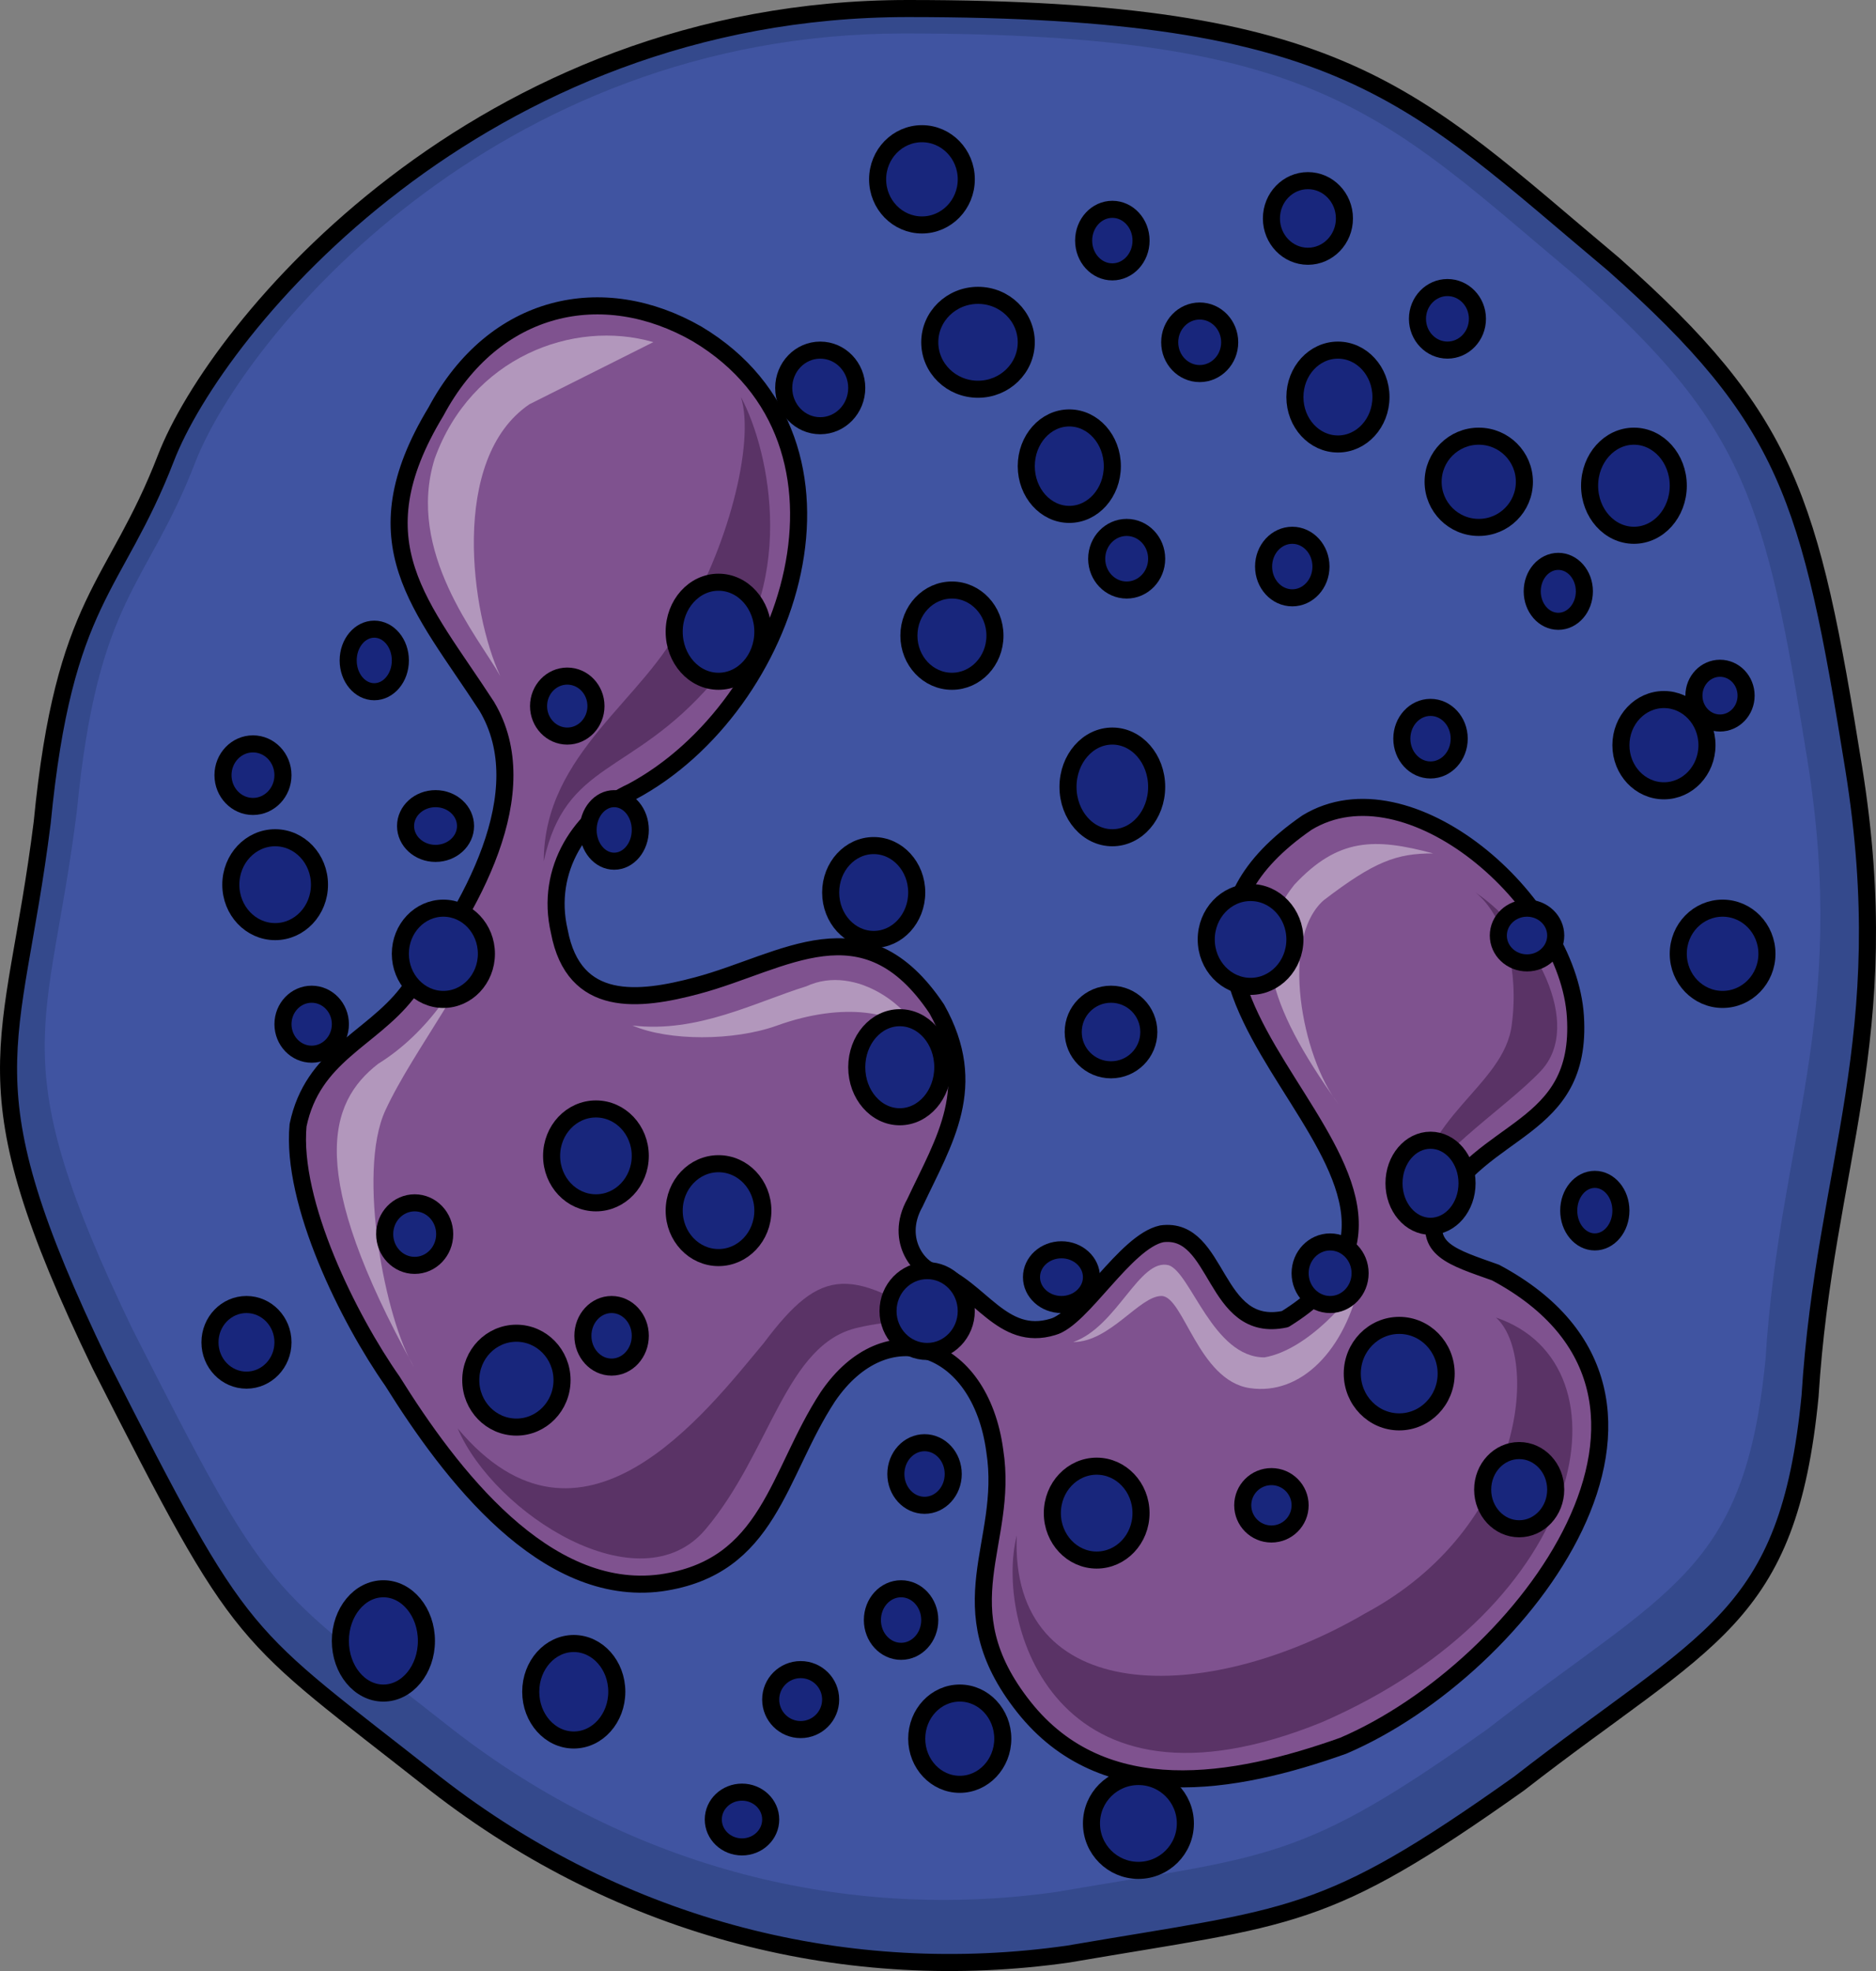 <?xml version="1.0" encoding="utf-8"?>
<!-- Generator: Adobe Illustrator 26.0.1, SVG Export Plug-In . SVG Version: 6.00 Build 0)  -->
<svg version="1.1" id="Camada_1" xmlns="http://www.w3.org/2000/svg" xmlns:xlink="http://www.w3.org/1999/xlink" x="0px" y="0px"
	 width="109.933px" height="115.52px" viewBox="0 0 109.933 115.52" enable-background="new 0 0 109.933 115.52"
	 xml:space="preserve">
<rect x="0" y="0" width="109.933" height="115.52" fill="#808080" stroke="none"/>
<g>
	<path fill-rule="evenodd" clip-rule="evenodd" fill="#34498C" d="M9.722,26.85c-2.985,7.721-5.969,8.176-7.248,21.351
		c-1.705,13.629-4.689,14.992,3.41,31.8c8.527,16.81,8.1,15.447,19.611,24.531c11.084,8.633,24.3,11.813,37.089,9.995
		c13.216-2.271,14.921-1.816,26.432-9.995c11.084-8.631,15.773-9.539,17.053-22.713c0.852-13.629,5.115-20.897,2.557-36.798
		c-2.557-15.9-3.837-20.443-14.068-29.529C82.621,5.497,78.784,0.5,53.205,0.5C28.053,0.5,12.705,19.126,9.722,26.85L9.722,26.85z"
		/>
	<path fill-rule="evenodd" clip-rule="evenodd" fill="#4054A1" d="M11.429,27.13c-2.851,7.375-5.701,7.81-6.924,20.395
		c-1.629,13.018-4.479,14.32,3.258,30.376c8.145,16.057,7.738,14.755,18.733,23.433c10.588,8.246,23.212,11.284,35.428,9.547
		c12.624-2.169,14.253-1.735,25.248-9.547c10.588-8.245,15.066-9.112,16.289-21.696c0.814-13.018,4.886-19.961,2.443-35.15
		c-2.443-15.188-3.665-19.528-13.438-28.206C81.063,6.734,77.398,1.961,52.965,1.961C28.939,1.961,14.279,19.753,11.429,27.13
		L11.429,27.13z"/>
	<path fill-rule="evenodd" clip-rule="evenodd" fill="#7F528F" d="M37.03,46.398c9.357-5,14.46-20.456,3.827-26.821
		c-5.528-3.181-11.907-1.818-15.31,4.546c-4.679,7.728-0.851,11.366,2.978,17.275c2.976,5-0.851,11.821-4.679,16.82
		c-2.127,2.729-5.528,3.637-6.379,7.728c-0.425,4.547,2.976,11.365,5.528,15.002c3.403,5.455,8.931,12.728,15.736,11.821
		c6.38-0.91,6.806-6.365,9.782-10.91c3.403-5.002,8.931-3.184,9.782,3.181c0.851,5.455-2.976,9.092,1.701,15.002
		c4.679,5.91,12.334,4.547,18.713,2.274c10.633-4.547,22.542-20.457,8.931-27.732c-2.552-0.909-4.252-1.364-3.402-3.638
		c2.551-5,8.506-4.545,8.081-11.365c-0.425-6.818-9.782-15.002-15.737-11.365c-14.46,10.002,11.909,20.912-1.276,29.096
		c-4.252,0.91-3.827-5.455-7.23-5c-2.126,0.454-4.678,5-6.379,5.455c-2.978,0.908-4.254-2.274-6.805-3.183
		c-0.851,0-2.552-1.818-1.276-4.091c1.702-3.638,3.827-6.821,1.276-11.365c-4.254-6.365-8.931-2.729-14.036-1.366
		c-3.402,0.91-7.23,1.366-8.081-3.181C31.926,50.945,34.053,47.763,37.03,46.398L37.03,46.398z"/>
	<path opacity="0.4" fill-rule="evenodd" clip-rule="evenodd" fill="#FFFFFF" d="M28.044,54.601
		c-0.841,2.735-2.941,5.925-5.884,7.748c-2.941,2.279-4.203,6.38,2.102,17.775c-1.682-2.736-3.362-11.395-1.682-15.042
		C24.262,61.438,28.044,56.88,28.044,54.601L28.044,54.601z"/>
	<path opacity="0.4" fill-rule="evenodd" clip-rule="evenodd" fill="#FFFFFF" d="M37.061,60.103
		c3.817,0.458,7.21-1.375,10.179-2.293c2.969-1.376,6.362,1.375,6.786,3.211c-1.272-1.836-4.665-2.293-8.482-0.918
		C42.999,61.021,39.182,61.021,37.061,60.103L37.061,60.103z"/>
	<path opacity="0.4" fill-rule="evenodd" clip-rule="evenodd" fill="#FFFFFF" d="M83.98,50.017c-3.423-0.918-5.563-0.918-8.13,1.833
		c-2.567,3.209-1.711,6.878,2.567,12.838c-2.139-2.751-3.423-9.629-0.856-11.92C80.557,50.475,81.841,50.017,83.98,50.017
		L83.98,50.017z"/>
	<path opacity="0.4" fill-rule="evenodd" clip-rule="evenodd" fill="#FFFFFF" d="M62.89,78.655c2.586-0.9,3.879-4.95,5.603-4.5
		c1.293,0.45,2.587,5.4,5.604,5.4c2.587-0.45,5.173-3.599,5.604-4.5c-0.863,4.05-3.449,6.75-6.466,6.3
		c-3.017-0.449-3.879-5.399-5.173-5.399C66.769,75.956,65.045,78.655,62.89,78.655L62.89,78.655z"/>
	<path opacity="0.4" fill-rule="evenodd" clip-rule="evenodd" fill="#FFFFFF" d="M38.284,20.052
		c-4.698-1.366-10.675,0.91-12.81,6.828c-1.708,5.463,2.562,10.468,3.843,12.743c-1.708-3.64-2.989-12.743,1.708-15.93"/>
	<path fill-rule="evenodd" clip-rule="evenodd" fill="#5A3366" d="M43.419,23.27c1.711,3.174,3.423,11.335-1.711,16.777
		c-4.708,5.44-8.559,4.535-9.843,10.427c0-6.348,5.991-9.521,8.13-14.055C42.564,32.34,44.275,25.992,43.419,23.27L43.419,23.27z"/>
	<path fill-rule="evenodd" clip-rule="evenodd" fill="#5A3366" d="M26.822,83.72c2.135,5.005,10.676,10.465,14.519,5.915
		c3.843-4.551,4.697-10.92,8.967-11.83c3.843-0.91,5.551,0.455,5.551,0.455c-5.977-4.097-7.686-4.097-11.103,0.455
		C41.341,82.809,34.081,92.363,26.822,83.72L26.822,83.72z"/>
	<path fill-rule="evenodd" clip-rule="evenodd" fill="#5A3366" d="M59.582,89.993c-1.277,5.017,2.127,17.335,17.87,10.949
		C93.195,94.1,95.748,79.958,87.664,77.22c2.553,2.281,1.702,12.318-7.659,17.335C70.645,100.03,59.156,100.03,59.582,89.993
		L59.582,89.993z"/>
	<path fill-rule="evenodd" clip-rule="evenodd" fill="#5A3366" d="M86.465,52.309c3.403,2.272,6.379,7.73,3.828,10.457
		c-2.127,2.273-7.23,5.456-7.23,7.73c0-5.002,5.103-6.821,5.528-10.457C89.017,56.855,88.166,53.673,86.465,52.309L86.465,52.309z"
		/>
	<path fill="none" stroke="#000000" stroke-linecap="round" stroke-linejoin="round" stroke-miterlimit="10" d="M9.722,26.85
		c-2.985,7.721-5.969,8.176-7.248,21.351c-1.705,13.629-4.689,14.992,3.41,31.8c8.527,16.81,8.1,15.447,19.611,24.531
		c11.084,8.633,24.3,11.813,37.089,9.995c13.216-2.271,14.921-1.816,26.432-9.995c11.084-8.631,15.773-9.539,17.053-22.713
		c0.852-13.629,5.115-20.897,2.557-36.798c-2.557-15.9-3.837-20.443-14.068-29.529C82.621,5.497,78.784,0.5,53.205,0.5
		C28.053,0.5,12.705,19.126,9.722,26.85L9.722,26.85z"/>
	<path fill="none" stroke="#000000" stroke-linecap="round" stroke-linejoin="round" stroke-miterlimit="10" d="M37.03,46.398
		c9.357-5,14.46-20.456,3.827-26.821c-5.528-3.181-11.907-1.818-15.31,4.546c-4.679,7.728-0.851,11.366,2.978,17.275
		c2.976,5-0.851,11.821-4.679,16.82c-2.127,2.729-5.528,3.637-6.379,7.728c-0.425,4.547,2.976,11.365,5.528,15.002
		c3.403,5.455,8.931,12.728,15.736,11.821c6.38-0.91,6.806-6.365,9.782-10.91c3.403-5.002,8.931-3.184,9.782,3.181
		c0.851,5.455-2.976,9.092,1.701,15.002c4.679,5.91,12.334,4.547,18.713,2.274c10.633-4.547,22.542-20.457,8.931-27.732
		c-2.552-0.909-4.252-1.364-3.402-3.638c2.551-5,8.506-4.545,8.081-11.365c-0.425-6.818-9.782-15.002-15.737-11.365
		c-14.46,10.002,11.909,20.912-1.276,29.096c-4.252,0.91-3.827-5.455-7.23-5c-2.126,0.454-4.678,5-6.379,5.455
		c-2.978,0.908-4.254-2.274-6.805-3.183c-0.851,0-2.552-1.818-1.276-4.091c1.702-3.638,3.827-6.821,1.276-11.365
		c-4.254-6.365-8.931-2.729-14.036-1.366c-3.402,0.91-7.23,1.366-8.081-3.181C31.926,50.945,34.053,47.763,37.03,46.398
		L37.03,46.398z"/>
	<g>
		
			<path fill-rule="evenodd" clip-rule="evenodd" fill="#18267C" stroke="#000000" stroke-linecap="round" stroke-miterlimit="10" d="
			M39.507,70.954c0-1.52,1.163-2.751,2.598-2.751c1.435,0,2.598,1.231,2.598,2.751c0,1.52-1.163,2.751-2.598,2.751
			C40.669,73.705,39.507,72.474,39.507,70.954L39.507,70.954z"/>
		
			<path fill-rule="evenodd" clip-rule="evenodd" fill="#18267C" stroke="#000000" stroke-linecap="round" stroke-miterlimit="10" d="
			M27.587,80.889c0-1.52,1.196-2.751,2.674-2.751c1.477,0,2.674,1.231,2.674,2.751c0,1.52-1.197,2.751-2.674,2.751
			C28.783,83.64,27.587,82.409,27.587,80.889L27.587,80.889z"/>
		
			<path fill-rule="evenodd" clip-rule="evenodd" fill="#18267C" stroke="#000000" stroke-linecap="round" stroke-miterlimit="10" d="
			M94.985,43.675c0-1.477,1.128-2.676,2.521-2.676c1.393,0,2.522,1.199,2.522,2.676c0,1.476-1.129,2.673-2.522,2.673
			C96.113,46.348,94.985,45.151,94.985,43.675L94.985,43.675z"/>
		
			<path fill-rule="evenodd" clip-rule="evenodd" fill="#18267C" stroke="#000000" stroke-linecap="round" stroke-miterlimit="10" d="
			M93.15,28.467c0-1.602,1.163-2.903,2.598-2.903c1.435,0,2.598,1.301,2.598,2.903c0,1.604-1.163,2.905-2.598,2.905
			C94.313,31.372,93.15,30.071,93.15,28.467L93.15,28.467z"/>
		
			<path fill-rule="evenodd" clip-rule="evenodd" fill="#18267C" stroke="#000000" stroke-linecap="round" stroke-miterlimit="10" d="
			M60.139,27.321c0-1.561,1.129-2.827,2.521-2.827c1.393,0,2.522,1.266,2.522,2.827s-1.129,2.827-2.522,2.827
			C61.268,30.148,60.139,28.882,60.139,27.321L60.139,27.321z"/>
		
			<path fill-rule="evenodd" clip-rule="evenodd" fill="#18267C" stroke="#000000" stroke-linecap="round" stroke-miterlimit="10" d="
			M13.526,51.85c0-1.52,1.163-2.751,2.598-2.751c1.434,0,2.597,1.231,2.597,2.751c0,1.52-1.163,2.751-2.597,2.751
			C14.689,54.601,13.526,53.37,13.526,51.85L13.526,51.85z"/>
		
			<path fill-rule="evenodd" clip-rule="evenodd" fill="#18267C" stroke="#000000" stroke-linecap="round" stroke-miterlimit="10" d="
			M70.685,55.059c0-1.517,1.163-2.75,2.598-2.75c1.434,0,2.598,1.233,2.598,2.75c0,1.52-1.164,2.751-2.598,2.751
			C71.847,57.81,70.685,56.579,70.685,55.059L70.685,55.059z"/>
		
			<path fill-rule="evenodd" clip-rule="evenodd" fill="#18267C" stroke="#000000" stroke-linecap="round" stroke-miterlimit="10" d="
			M75.881,23.27c0-1.517,1.128-2.75,2.521-2.75c1.393,0,2.522,1.232,2.522,2.75c0,1.52-1.129,2.751-2.522,2.751
			C77.009,26.021,75.881,24.79,75.881,23.27L75.881,23.27z"/>
		
			<path fill-rule="evenodd" clip-rule="evenodd" fill="#18267C" stroke="#000000" stroke-linecap="round" stroke-miterlimit="10" d="
			M62.584,46.119c0-1.645,1.163-2.979,2.598-2.979c1.435,0,2.598,1.333,2.598,2.979c0,1.647-1.163,2.98-2.598,2.98
			C63.747,49.099,62.584,47.766,62.584,46.119L62.584,46.119z"/>
		
			<path fill-rule="evenodd" clip-rule="evenodd" fill="#18267C" stroke="#000000" stroke-linecap="round" stroke-miterlimit="10" d="
			M83.98,28.238c0-1.477,1.198-2.674,2.675-2.674c1.476,0,2.674,1.197,2.674,2.674c0,1.478-1.198,2.674-2.674,2.674
			C85.178,30.912,83.98,29.715,83.98,28.238L83.98,28.238z"/>
		
			<path fill-rule="evenodd" clip-rule="evenodd" fill="#18267C" stroke="#000000" stroke-linecap="round" stroke-miterlimit="10" d="
			M39.507,37.026c0-1.604,1.163-2.903,2.598-2.903c1.435,0,2.598,1.299,2.598,2.903c0,1.604-1.163,2.903-2.598,2.903
			C40.669,39.929,39.507,38.63,39.507,37.026L39.507,37.026z"/>
		
			<path fill-rule="evenodd" clip-rule="evenodd" fill="#18267C" stroke="#000000" stroke-linecap="round" stroke-miterlimit="10" d="
			M32.324,67.745c0-1.52,1.163-2.751,2.598-2.751c1.435,0,2.598,1.231,2.598,2.751c0,1.52-1.163,2.751-2.598,2.751
			C33.487,70.496,32.324,69.265,32.324,67.745L32.324,67.745z"/>
		
			<path fill-rule="evenodd" clip-rule="evenodd" fill="#18267C" stroke="#000000" stroke-linecap="round" stroke-miterlimit="10" d="
			M50.205,62.549c0-1.604,1.129-2.903,2.521-2.903c1.393,0,2.522,1.298,2.522,2.903c0,1.604-1.129,2.903-2.522,2.903
			C51.335,65.452,50.205,64.153,50.205,62.549L50.205,62.549z"/>
		
			<path fill-rule="evenodd" clip-rule="evenodd" fill="#18267C" stroke="#000000" stroke-linecap="round" stroke-miterlimit="10" d="
			M61.667,88.682c0-1.52,1.163-2.751,2.598-2.751c1.434,0,2.598,1.231,2.598,2.751c0,1.52-1.164,2.751-2.598,2.751
			C62.83,91.433,61.667,90.202,61.667,88.682L61.667,88.682z"/>
		
			<path fill-rule="evenodd" clip-rule="evenodd" fill="#18267C" stroke="#000000" stroke-linecap="round" stroke-miterlimit="10" d="
			M52.038,76.839c0-1.308,1.027-2.371,2.293-2.371c1.266,0,2.292,1.062,2.292,2.371c0,1.307-1.026,2.368-2.292,2.368
			C53.066,79.207,52.038,78.146,52.038,76.839L52.038,76.839z"/>
		
			<path fill-rule="evenodd" clip-rule="evenodd" fill="#18267C" stroke="#000000" stroke-linecap="round" stroke-miterlimit="10" d="
			M62.89,60.485c0-1.224,0.991-2.215,2.215-2.215c1.225,0,2.216,0.991,2.216,2.215c0,1.224-0.991,2.215-2.216,2.215
			C63.881,62.7,62.89,61.709,62.89,60.485L62.89,60.485z"/>
		
			<path fill-rule="evenodd" clip-rule="evenodd" fill="#18267C" stroke="#000000" stroke-linecap="round" stroke-miterlimit="10" d="
			M81.688,69.349c0-1.393,0.958-2.522,2.139-2.522c1.183,0,2.141,1.129,2.141,2.522c0,1.393-0.958,2.522-2.141,2.522
			C82.646,71.872,81.688,70.742,81.688,69.349L81.688,69.349z"/>
		
			<path fill-rule="evenodd" clip-rule="evenodd" fill="#18267C" stroke="#000000" stroke-linecap="round" stroke-miterlimit="10" d="
			M86.884,87.306c0-1.266,0.958-2.291,2.139-2.291c1.182,0,2.141,1.025,2.141,2.291c0,1.266-0.959,2.293-2.141,2.293
			C87.842,89.6,86.884,88.573,86.884,87.306L86.884,87.306z"/>
		
			<path fill-rule="evenodd" clip-rule="evenodd" fill="#18267C" stroke="#000000" stroke-linecap="round" stroke-miterlimit="10" d="
			M74.505,12.803c0-1.224,0.958-2.216,2.139-2.216c1.182,0,2.139,0.993,2.139,2.216s-0.958,2.216-2.139,2.216
			C75.463,15.019,74.505,14.027,74.505,12.803L74.505,12.803z"/>
		
			<path fill-rule="evenodd" clip-rule="evenodd" fill="#18267C" stroke="#000000" stroke-linecap="round" stroke-miterlimit="10" d="
			M12.304,78.672c0-1.224,0.958-2.216,2.139-2.216c1.182,0,2.139,0.993,2.139,2.216c0,1.224-0.958,2.216-2.139,2.216
			C13.261,80.889,12.304,79.896,12.304,78.672L12.304,78.672z"/>
		
			<path fill-rule="evenodd" clip-rule="evenodd" fill="#18267C" stroke="#000000" stroke-linecap="round" stroke-miterlimit="10" d="
			M45.926,22.735c0-1.224,0.958-2.215,2.139-2.215c1.183,0,2.14,0.991,2.14,2.215c0,1.224-0.957,2.216-2.14,2.216
			C46.883,24.952,45.926,23.959,45.926,22.735L45.926,22.735z"/>
		
			<path fill-rule="evenodd" clip-rule="evenodd" fill="#18267C" stroke="#000000" stroke-linecap="round" stroke-miterlimit="10" d="
			M54.484,20.061c0-1.52,1.266-2.751,2.828-2.751c1.561,0,2.827,1.231,2.827,2.751c0,1.52-1.266,2.752-2.827,2.752
			C55.75,22.814,54.484,21.581,54.484,20.061L54.484,20.061z"/>
		
			<path fill-rule="evenodd" clip-rule="evenodd" fill="#18267C" stroke="#000000" stroke-linecap="round" stroke-miterlimit="10" d="
			M98.346,55.9c0-1.476,1.163-2.674,2.598-2.674c1.435,0,2.598,1.198,2.598,2.674c0,1.477-1.163,2.675-2.598,2.675
			C99.509,58.575,98.346,57.377,98.346,55.9L98.346,55.9z"/>
		
			<path fill-rule="evenodd" clip-rule="evenodd" fill="#18267C" stroke="#000000" stroke-linecap="round" stroke-miterlimit="10" d="
			M79.243,80.506c0-1.562,1.231-2.827,2.751-2.827c1.519,0,2.751,1.265,2.751,2.827c0,1.562-1.233,2.828-2.751,2.828
			C80.474,83.334,79.243,82.068,79.243,80.506L79.243,80.506z"/>
		
			<path fill-rule="evenodd" clip-rule="evenodd" fill="#18267C" stroke="#000000" stroke-linecap="round" stroke-miterlimit="10" d="
			M63.96,106.869c0-1.519,1.231-2.75,2.751-2.75c1.519,0,2.751,1.231,2.751,2.75c0,1.518-1.233,2.751-2.751,2.751
			C65.191,109.62,63.96,108.388,63.96,106.869L63.96,106.869z"/>
		
			<path fill-rule="evenodd" clip-rule="evenodd" fill="#18267C" stroke="#000000" stroke-linecap="round" stroke-miterlimit="10" d="
			M31.101,99.152c0-1.562,1.129-2.828,2.521-2.828c1.393,0,2.522,1.266,2.522,2.828c0,1.562-1.129,2.827-2.522,2.827
			C32.231,101.979,31.101,100.714,31.101,99.152L31.101,99.152z"/>
		
			<path fill-rule="evenodd" clip-rule="evenodd" fill="#18267C" stroke="#000000" stroke-linecap="round" stroke-miterlimit="10" d="
			M53.72,101.903c0-1.477,1.129-2.675,2.522-2.675c1.392,0,2.521,1.198,2.521,2.675c0,1.476-1.129,2.674-2.521,2.674
			C54.849,104.577,53.72,103.379,53.72,101.903L53.72,101.903z"/>
		
			<path fill-rule="evenodd" clip-rule="evenodd" fill="#18267C" stroke="#000000" stroke-linecap="round" stroke-miterlimit="10" d="
			M19.945,96.172c0-1.689,1.128-3.057,2.521-3.057c1.393,0,2.522,1.368,2.522,3.057c0,1.688-1.129,3.057-2.522,3.057
			C21.073,99.229,19.945,97.859,19.945,96.172L19.945,96.172z"/>
		
			<path fill-rule="evenodd" clip-rule="evenodd" fill="#18267C" stroke="#000000" stroke-linecap="round" stroke-miterlimit="10" d="
			M23.46,55.9c0-1.476,1.129-2.674,2.521-2.674c1.393,0,2.522,1.198,2.522,2.674c0,1.477-1.129,2.675-2.522,2.675
			C24.589,58.575,23.46,57.377,23.46,55.9L23.46,55.9z"/>
		
			<path fill-rule="evenodd" clip-rule="evenodd" fill="#18267C" stroke="#000000" stroke-linecap="round" stroke-miterlimit="10" d="
			M48.677,52.308c0-1.517,1.129-2.75,2.521-2.75c1.393,0,2.522,1.232,2.522,2.75c0,1.52-1.129,2.751-2.522,2.751
			C49.806,55.059,48.677,53.828,48.677,52.308L48.677,52.308z"/>
		
			<path fill-rule="evenodd" clip-rule="evenodd" fill="#18267C" stroke="#000000" stroke-linecap="round" stroke-miterlimit="10" d="
			M51.428,10.51c0-1.477,1.163-2.674,2.598-2.674c1.435,0,2.598,1.197,2.598,2.674c0,1.478-1.163,2.674-2.598,2.674
			C52.591,13.184,51.428,11.987,51.428,10.51L51.428,10.51z"/>
		
			<path fill-rule="evenodd" clip-rule="evenodd" fill="#18267C" stroke="#000000" stroke-linecap="round" stroke-miterlimit="10" d="
			M53.261,37.255c0-1.477,1.129-2.674,2.522-2.674c1.393,0,2.521,1.197,2.521,2.674c0,1.478-1.128,2.674-2.521,2.674
			C54.39,39.929,53.261,38.732,53.261,37.255L53.261,37.255z"/>
		
			<path fill-rule="evenodd" clip-rule="evenodd" fill="#18267C" stroke="#000000" stroke-linecap="round" stroke-miterlimit="10" d="
			M74.046,33.205c0-1.012,0.752-1.833,1.682-1.833c0.928,0,1.68,0.821,1.68,1.833s-0.752,1.833-1.68,1.833
			C74.799,35.039,74.046,34.218,74.046,33.205L74.046,33.205z"/>
		
			<path fill-rule="evenodd" clip-rule="evenodd" fill="#18267C" stroke="#000000" stroke-linecap="round" stroke-miterlimit="10" d="
			M63.501,14.101c0-1.012,0.754-1.833,1.682-1.833c0.928,0,1.682,0.821,1.682,1.833s-0.754,1.833-1.682,1.833
			C64.254,15.935,63.501,15.114,63.501,14.101L63.501,14.101z"/>
		
			<path fill-rule="evenodd" clip-rule="evenodd" fill="#18267C" stroke="#000000" stroke-linecap="round" stroke-miterlimit="10" d="
			M89.788,34.658c0-0.971,0.684-1.757,1.527-1.757c0.845,0,1.529,0.786,1.529,1.757c0,0.97-0.684,1.756-1.529,1.756
			C90.472,36.414,89.788,35.628,89.788,34.658L89.788,34.658z"/>
		
			<path fill-rule="evenodd" clip-rule="evenodd" fill="#18267C" stroke="#000000" stroke-linecap="round" stroke-miterlimit="10" d="
			M87.801,54.83c0-0.886,0.752-1.604,1.682-1.604c0.928,0,1.682,0.719,1.682,1.604c0,0.887-0.754,1.604-1.682,1.604
			C88.553,56.435,87.801,55.717,87.801,54.83L87.801,54.83z"/>
		
			<path fill-rule="evenodd" clip-rule="evenodd" fill="#18267C" stroke="#000000" stroke-linecap="round" stroke-miterlimit="10" d="
			M91.927,70.954c0-1.013,0.684-1.833,1.529-1.833c0.843,0,1.529,0.821,1.529,1.833c0,1.012-0.685,1.833-1.529,1.833
			C92.612,72.787,91.927,71.966,91.927,70.954L91.927,70.954z"/>
		
			<path fill-rule="evenodd" clip-rule="evenodd" fill="#18267C" stroke="#000000" stroke-linecap="round" stroke-miterlimit="10" d="
			M52.497,86.391c0-1.014,0.753-1.836,1.682-1.836c0.928,0,1.68,0.822,1.68,1.836c0,1.012-0.752,1.833-1.68,1.833
			C53.25,88.224,52.497,87.403,52.497,86.391L52.497,86.391z"/>
		
			<path fill-rule="evenodd" clip-rule="evenodd" fill="#18267C" stroke="#000000" stroke-linecap="round" stroke-miterlimit="10" d="
			M60.445,74.852c0-0.886,0.786-1.604,1.757-1.604c0.97,0,1.757,0.719,1.757,1.604s-0.787,1.604-1.757,1.604
			C61.231,76.456,60.445,75.737,60.445,74.852L60.445,74.852z"/>
		
			<path fill-rule="evenodd" clip-rule="evenodd" fill="#18267C" stroke="#000000" stroke-linecap="round" stroke-miterlimit="10" d="
			M76.186,74.623c0-1.012,0.787-1.834,1.757-1.834c0.971,0,1.759,0.822,1.759,1.834c0,1.012-0.787,1.833-1.759,1.833
			C76.973,76.456,76.186,75.635,76.186,74.623L76.186,74.623z"/>
		
			<path fill-rule="evenodd" clip-rule="evenodd" fill="#18267C" stroke="#000000" stroke-linecap="round" stroke-miterlimit="10" d="
			M82.147,43.292c0-1.012,0.752-1.833,1.68-1.833c0.929,0,1.682,0.821,1.682,1.833c0,1.014-0.753,1.835-1.682,1.835
			C82.899,45.126,82.147,44.306,82.147,43.292L82.147,43.292z"/>
		
			<path fill-rule="evenodd" clip-rule="evenodd" fill="#18267C" stroke="#000000" stroke-linecap="round" stroke-miterlimit="10" d="
			M99.263,40.77c0-0.886,0.684-1.604,1.529-1.604s1.529,0.719,1.529,1.604c0,0.887-0.684,1.604-1.529,1.604
			S99.263,41.656,99.263,40.77L99.263,40.77z"/>
		
			<path fill-rule="evenodd" clip-rule="evenodd" fill="#18267C" stroke="#000000" stroke-linecap="round" stroke-miterlimit="10" d="
			M83.063,18.686c0-1.012,0.787-1.833,1.757-1.833s1.757,0.821,1.757,1.833c0,1.012-0.787,1.833-1.757,1.833
			S83.063,19.698,83.063,18.686L83.063,18.686z"/>
		
			<path fill-rule="evenodd" clip-rule="evenodd" fill="#18267C" stroke="#000000" stroke-linecap="round" stroke-miterlimit="10" d="
			M68.544,20.061c0-1.012,0.787-1.833,1.757-1.833c0.971,0,1.759,0.821,1.759,1.833c0,1.012-0.787,1.833-1.759,1.833
			C69.331,21.895,68.544,21.074,68.544,20.061L68.544,20.061z"/>
		
			<path fill-rule="evenodd" clip-rule="evenodd" fill="#18267C" stroke="#000000" stroke-linecap="round" stroke-miterlimit="10" d="
			M64.266,32.748c0-1.014,0.786-1.836,1.757-1.836c0.97,0,1.757,0.822,1.757,1.836c0,1.013-0.787,1.833-1.757,1.833
			C65.052,34.581,64.266,33.76,64.266,32.748L64.266,32.748z"/>
		
			<path fill-rule="evenodd" clip-rule="evenodd" fill="#18267C" stroke="#000000" stroke-linecap="round" stroke-miterlimit="10" d="
			M20.403,38.708c0-1.012,0.684-1.834,1.529-1.834c0.845,0,1.529,0.822,1.529,1.834c0,1.013-0.684,1.833-1.529,1.833
			C21.087,40.541,20.403,39.72,20.403,38.708L20.403,38.708z"/>
		
			<path fill-rule="evenodd" clip-rule="evenodd" fill="#18267C" stroke="#000000" stroke-linecap="round" stroke-miterlimit="10" d="
			M23.766,48.412c0-0.887,0.786-1.604,1.757-1.604c0.97,0,1.757,0.718,1.757,1.604c0,0.886-0.787,1.604-1.757,1.604
			C24.552,50.017,23.766,49.298,23.766,48.412L23.766,48.412z"/>
		
			<path fill-rule="evenodd" clip-rule="evenodd" fill="#18267C" stroke="#000000" stroke-linecap="round" stroke-miterlimit="10" d="
			M31.559,41.382c0-0.97,0.754-1.757,1.682-1.757c0.929,0,1.682,0.787,1.682,1.757c0,0.97-0.752,1.759-1.682,1.759
			C32.313,43.14,31.559,42.352,31.559,41.382L31.559,41.382z"/>
		
			<path fill-rule="evenodd" clip-rule="evenodd" fill="#18267C" stroke="#000000" stroke-linecap="round" stroke-miterlimit="10" d="
			M34.463,48.641c0-1.012,0.684-1.833,1.529-1.833c0.843,0,1.529,0.821,1.529,1.833c0,1.013-0.685,1.833-1.529,1.833
			C35.147,50.475,34.463,49.654,34.463,48.641L34.463,48.641z"/>
		
			<path fill-rule="evenodd" clip-rule="evenodd" fill="#18267C" stroke="#000000" stroke-linecap="round" stroke-miterlimit="10" d="
			M22.542,72.329c0-1.012,0.787-1.833,1.759-1.833c0.97,0,1.758,0.821,1.758,1.833c0,1.012-0.787,1.833-1.758,1.833
			C23.329,74.163,22.542,73.342,22.542,72.329L22.542,72.329z"/>
		
			<path fill-rule="evenodd" clip-rule="evenodd" fill="#18267C" stroke="#000000" stroke-linecap="round" stroke-miterlimit="10" d="
			M34.157,78.289c0-1.012,0.752-1.833,1.682-1.833c0.929,0,1.682,0.821,1.682,1.833c0,1.014-0.753,1.835-1.682,1.835
			C34.91,80.124,34.157,79.303,34.157,78.289L34.157,78.289z"/>
		
			<path fill-rule="evenodd" clip-rule="evenodd" fill="#18267C" stroke="#000000" stroke-linecap="round" stroke-miterlimit="10" d="
			M41.799,106.639c0-0.886,0.752-1.604,1.682-1.604c0.929,0,1.682,0.719,1.682,1.604c0,0.888-0.753,1.606-1.682,1.606
			C42.551,108.245,41.799,107.527,41.799,106.639L41.799,106.639z"/>
		
			<path fill-rule="evenodd" clip-rule="evenodd" fill="#18267C" stroke="#000000" stroke-linecap="round" stroke-miterlimit="10" d="
			M45.162,99.609c0-0.97,0.786-1.756,1.757-1.756c0.97,0,1.757,0.786,1.757,1.756c0,0.97-0.787,1.759-1.757,1.759
			C45.948,101.368,45.162,100.58,45.162,99.609L45.162,99.609z"/>
		
			<path fill-rule="evenodd" clip-rule="evenodd" fill="#18267C" stroke="#000000" stroke-linecap="round" stroke-miterlimit="10" d="
			M51.122,94.948c0-1.012,0.752-1.833,1.682-1.833c0.928,0,1.68,0.821,1.68,1.833c0,1.014-0.752,1.834-1.68,1.834
			C51.874,96.782,51.122,95.962,51.122,94.948L51.122,94.948z"/>
		
			<path fill-rule="evenodd" clip-rule="evenodd" fill="#18267C" stroke="#000000" stroke-linecap="round" stroke-miterlimit="10" d="
			M13.067,45.432c0-1.014,0.787-1.834,1.757-1.834c0.971,0,1.757,0.821,1.757,1.834c0,1.012-0.786,1.833-1.757,1.833
			C13.855,47.266,13.067,46.445,13.067,45.432L13.067,45.432z"/>
		
			<path fill-rule="evenodd" clip-rule="evenodd" fill="#18267C" stroke="#000000" stroke-linecap="round" stroke-miterlimit="10" d="
			M16.582,60.026c0-0.97,0.753-1.756,1.682-1.756c0.928,0,1.682,0.786,1.682,1.756c0,0.97-0.754,1.759-1.682,1.759
			C17.335,61.785,16.582,60.996,16.582,60.026L16.582,60.026z"/>
		
			<path fill-rule="evenodd" clip-rule="evenodd" fill="#18267C" stroke="#000000" stroke-linecap="round" stroke-miterlimit="10" d="
			M72.824,88.224c0-0.928,0.752-1.682,1.682-1.682c0.928,0,1.68,0.754,1.68,1.682s-0.753,1.682-1.68,1.682
			C73.576,89.906,72.824,89.152,72.824,88.224L72.824,88.224z"/>
	</g>
</g>
</svg>
